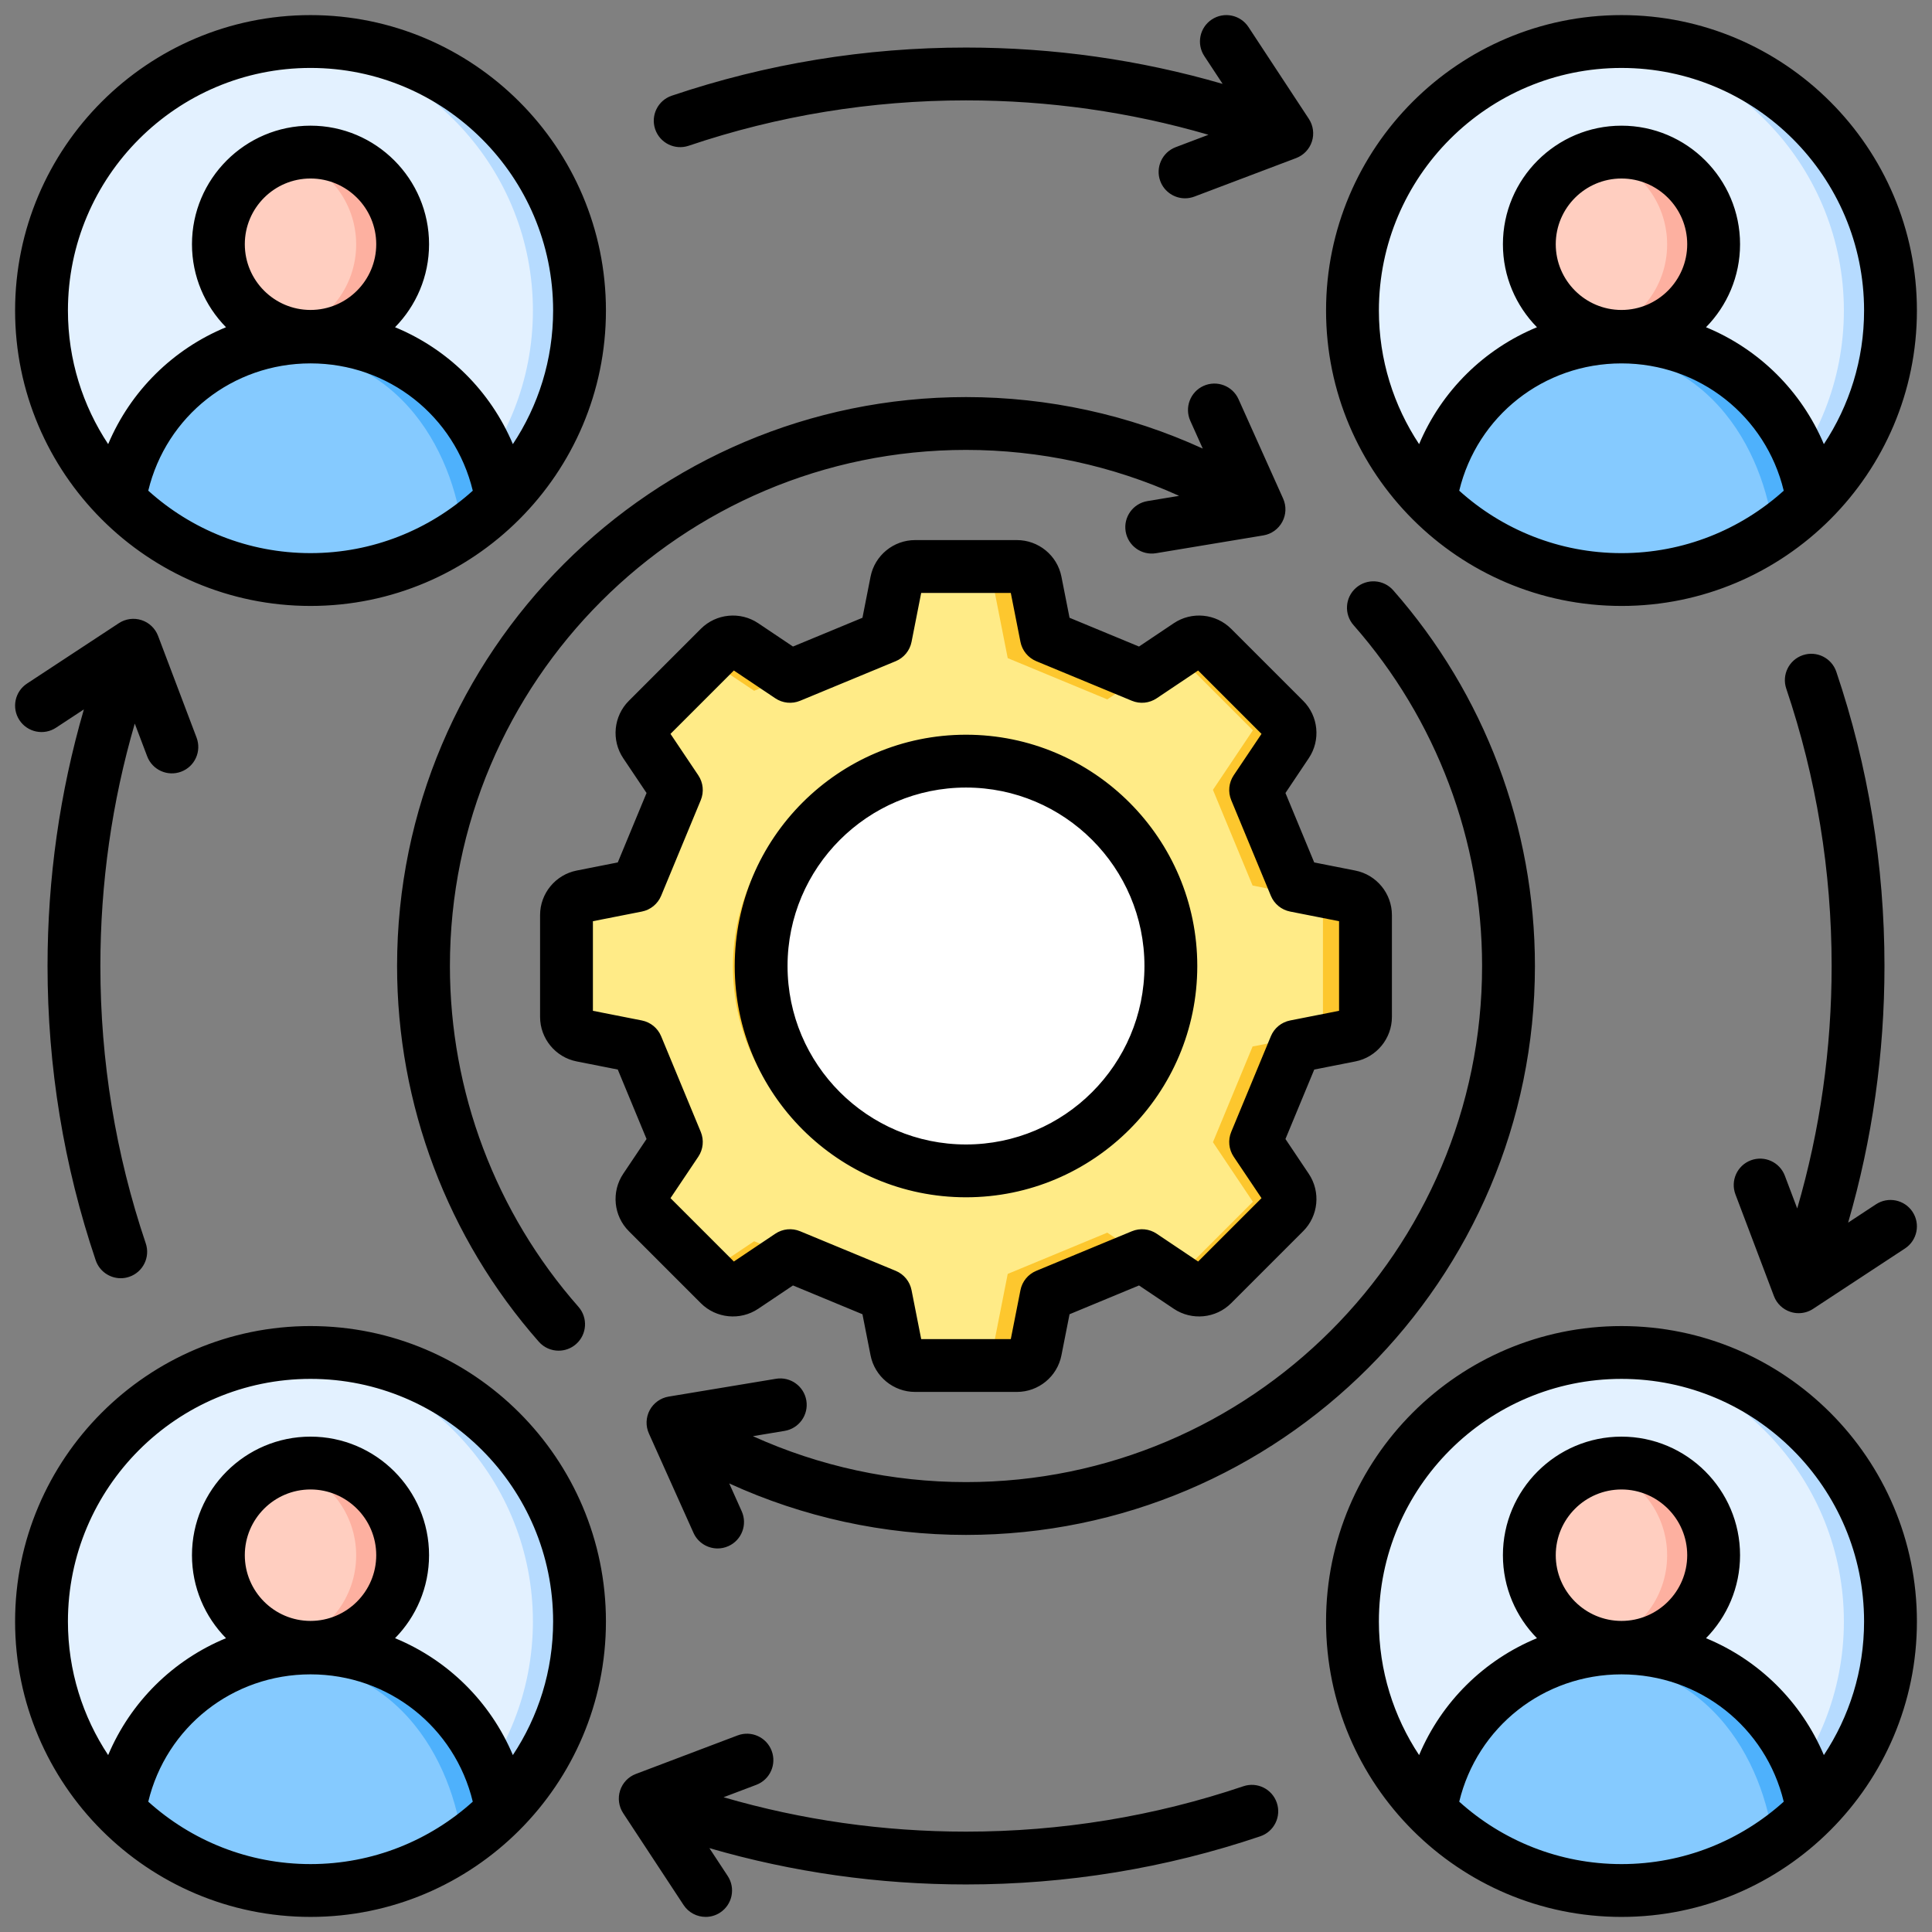 <?xml version="1.0" encoding="UTF-8"?>
<svg xmlns="http://www.w3.org/2000/svg" id="Layer_1" viewBox="0 0 512 512" data-name="Layer 1">
  <rect x="0" y="0" width="512" height="512" fill="#808080" stroke="none"/>
  <path d="m302.675 179.156 12.354-8.285c2.013-1.349 4.634-1.094 6.347.62l19.122 19.121c1.713 1.713 1.969 4.335.62 6.347l-8.285 12.355 10.509 25.366 14.592 2.878c2.377.469 4.05 2.503 4.05 4.926v27.042c0 2.423-1.673 4.458-4.05 4.927l-14.593 2.877-10.509 25.366 8.285 12.355c1.349 2.012 1.094 4.634-.62 6.347l-19.121 19.121c-1.713 1.713-4.335 1.969-6.347.62l-12.355-8.286-25.366 10.509-2.877 14.593c-.469 2.377-2.503 4.05-4.926 4.05h-27.042c-2.423 0-4.458-1.673-4.927-4.05l-2.878-14.594-25.365-10.509-12.355 8.286c-2.012 1.35-4.634 1.093-6.347-.62l-19.121-19.121c-1.713-1.713-1.969-4.335-.62-6.347l8.285-12.355-10.509-25.366-14.593-2.877c-2.377-.469-4.05-2.504-4.05-4.927v-27.042c0-2.423 1.673-4.458 4.05-4.926l14.593-2.878 10.509-25.366-8.285-12.355c-1.35-2.012-1.094-4.634.62-6.347l19.122-19.121c1.713-1.713 4.335-1.969 6.347-.62l12.355 8.285 25.366-10.509 2.878-14.593c.469-2.377 2.503-4.05 4.926-4.05h27.042c2.423 0 4.458 1.673 4.926 4.05l2.877 14.593 25.366 10.509z" fill="#fdc72e" fill-rule="evenodd"></path>
  <path d="m302.674 179.156 8.966-6.012 20.388 20.387-10.585 15.784 10.509 25.366 18.643 3.675v35.298l-18.643 3.676-10.509 25.366 10.585 15.784-20.387 20.386-18.195-12.201-26.389 10.933-4.812 24.407h-19.781c-2.423 0-4.457-1.673-4.926-4.05l-2.877-14.593-34.807-14.419-12.473 8.364-15.909-15.909c-1.713-1.713-1.969-4.335-.62-6.347l8.285-12.355-10.509-25.366-14.593-2.877c-2.377-.469-4.049-2.504-4.049-4.927v-27.042c0-2.423 1.672-4.458 4.049-4.927l14.593-2.877 10.509-25.366-8.285-12.355c-1.35-2.012-1.093-4.634.62-6.348l15.909-15.909 12.473 8.364 9.441-3.911 25.366-10.509 2.877-14.592c.469-2.378 2.504-4.051 4.926-4.051h19.781l4.812 24.407 26.389 10.934 9.229-6.189z" fill="#ffeb87" fill-rule="evenodd"></path>
  <circle cx="250.444" cy="256.004" fill="#fdc72e" r="56.163" transform="matrix(.997 -.082 .082 .997 -20.262 21.529)"></circle>
  <circle cx="255.984" cy="256.004" fill="#fff" r="54.36"></circle>
  <circle cx="82.274" cy="82.294" fill="#b6dbff" r="71.5" transform="matrix(.045 -.999 .999 .045 -3.664 160.755)"></circle>
  <g fill-rule="evenodd">
    <path d="m76 153.517c-36.549-3.178-65.226-33.849-65.226-71.223s28.677-68.045 65.226-71.223c36.55 3.178 65.227 33.849 65.227 71.223s-28.677 68.045-65.227 71.223z" fill="#e3f1ff"></path>
    <path d="m82.274 89.378c25.58 0 46.781 18.722 50.663 43.209-12.927 13.039-30.851 21.117-50.663 21.117s-37.736-8.078-50.663-21.118c3.882-24.487 25.084-43.209 50.663-43.209z" fill="#4eb1fc"></path>
    <path d="m122.588 141.226c-11.469 7.871-25.353 12.478-40.314 12.478-19.812 0-37.736-8.078-50.663-21.118 2.773-17.492 14.385-32.039 30.115-38.925 1.726-.281 3.446-.501 5.148-.66 38.253-3.512 53.263 26.668 55.713 48.225z" fill="#85caff"></path>
  </g>
  <circle cx="82.274" cy="64.779" fill="#fdb0a0" r="24.434" transform="matrix(.082 -.997 .997 .082 10.929 141.43)"></circle>
  <path d="m76.114 88.429c-10.513-2.73-18.274-12.283-18.274-23.65s7.762-20.92 18.274-23.65c10.512 2.73 18.274 12.283 18.274 23.65s-7.762 20.92-18.274 23.65z" fill="#ffcec0" fill-rule="evenodd"></path>
  <circle cx="429.693" cy="82.294" fill="#b6dbff" r="71.5"></circle>
  <path d="m423.42 153.517c-36.549-3.178-65.226-33.849-65.226-71.223s28.677-68.045 65.226-71.223c36.55 3.178 65.227 33.849 65.227 71.223s-28.677 68.045-65.227 71.223z" fill="#e3f1ff" fill-rule="evenodd"></path>
  <path d="m429.693 89.378c25.58 0 46.781 18.722 50.663 43.209-12.927 13.039-30.851 21.117-50.663 21.117s-37.736-8.078-50.663-21.118c3.882-24.487 25.084-43.209 50.663-43.209z" fill="#4eb1fc" fill-rule="evenodd"></path>
  <path d="m470.007 141.226c-11.469 7.871-25.353 12.478-40.314 12.478-19.812 0-37.736-8.078-50.663-21.118 2.773-17.492 14.385-32.039 30.116-38.925 1.726-.281 3.446-.501 5.147-.66 38.253-3.512 53.263 26.668 55.714 48.225z" fill="#85caff" fill-rule="evenodd"></path>
  <circle cx="429.694" cy="64.779" fill="#fdb0a0" r="24.434"></circle>
  <path d="m423.534 88.429c-10.513-2.73-18.274-12.283-18.274-23.65s7.761-20.92 18.274-23.65c10.512 2.73 18.274 12.283 18.274 23.65s-7.762 20.92-18.274 23.65z" fill="#ffcec0" fill-rule="evenodd"></path>
  <circle cx="429.693" cy="429.714" fill="#b6dbff" r="71.5"></circle>
  <path d="m423.42 500.936c-36.549-3.178-65.226-33.849-65.226-71.223s28.677-68.045 65.226-71.223c36.55 3.178 65.227 33.849 65.227 71.223s-28.677 68.045-65.227 71.223z" fill="#e3f1ff" fill-rule="evenodd"></path>
  <path d="m429.693 436.797c25.58 0 46.781 18.722 50.663 43.209-12.927 13.039-30.851 21.117-50.663 21.117s-37.736-8.078-50.663-21.117c3.882-24.487 25.084-43.209 50.663-43.209z" fill="#4eb1fc" fill-rule="evenodd"></path>
  <path d="m470.007 488.646c-11.469 7.871-25.353 12.478-40.314 12.478-19.812 0-37.736-8.078-50.663-21.117 2.773-17.492 14.385-32.039 30.116-38.925 1.726-.281 3.446-.501 5.147-.66 38.253-3.512 53.263 26.668 55.714 48.225z" fill="#85caff" fill-rule="evenodd"></path>
  <circle cx="429.694" cy="412.199" fill="#fdb0a0" r="24.434"></circle>
  <path d="m423.534 435.848c-10.513-2.73-18.274-12.283-18.274-23.65s7.761-20.92 18.274-23.65c10.512 2.73 18.274 12.283 18.274 23.65s-7.762 20.92-18.274 23.65z" fill="#ffcec0" fill-rule="evenodd"></path>
  <circle cx="82.274" cy="429.714" fill="#b6dbff" r="71.5" transform="matrix(.055 -.998 .998 .055 -351.332 488.098)"></circle>
  <path d="m76 500.936c-36.549-3.178-65.226-33.849-65.226-71.223s28.677-68.045 65.226-71.223c36.55 3.178 65.227 33.849 65.227 71.223s-28.677 68.045-65.227 71.223z" fill="#e3f1ff" fill-rule="evenodd"></path>
  <path d="m82.274 436.797c25.58 0 46.781 18.722 50.663 43.209-12.927 13.039-30.851 21.117-50.663 21.117s-37.736-8.078-50.663-21.117c3.882-24.487 25.084-43.209 50.663-43.209z" fill="#4eb1fc" fill-rule="evenodd"></path>
  <path d="m122.588 488.646c-11.469 7.871-25.353 12.478-40.314 12.478-19.812 0-37.736-8.078-50.663-21.117 2.773-17.492 14.385-32.039 30.115-38.925 1.726-.281 3.446-.501 5.148-.66 38.253-3.512 53.263 26.668 55.713 48.225z" fill="#85caff" fill-rule="evenodd"></path>
  <circle cx="82.274" cy="412.199" fill="#fdb0a0" r="24.434" transform="matrix(.071 -.997 .997 .071 -334.72 465.045)"></circle>
  <path d="m76.114 435.848c-10.513-2.73-18.274-12.283-18.274-23.65s7.762-20.92 18.274-23.65c10.512 2.73 18.274 12.283 18.274 23.65s-7.762 20.92-18.274 23.65z" fill="#ffcec0" fill-rule="evenodd"></path>
  <path d="m256 406.769c-21.743 0-43.159-4.68-62.747-13.645l3.302 7.365c1.586 3.528.01 7.669-3.519 9.25-.93.419-1.904.617-2.863.617-2.67 0-5.225-1.538-6.391-4.136l-11.819-26.337c-.887-1.981-.81-4.261.217-6.174 1.027-1.909 2.883-3.239 5.022-3.596l28.434-4.719c3.817-.636 7.423 1.947 8.054 5.76s-1.947 7.418-5.76 8.049l-8.401 1.398c17.641 7.992 36.912 12.171 56.471 12.171 75.419 0 136.769-61.355 136.769-136.769 0-33.287-12.099-65.364-34.058-90.323-2.559-2.902-2.28-7.326.627-9.881 2.901-2.55 7.322-2.27 9.881.632 24.211 27.513 37.553 62.877 37.553 99.572 0 83.131-67.639 150.766-150.771 150.766zm48.07-273.971c-3.813.632-6.391 4.237-5.76 8.05s4.237 6.396 8.049 5.76l28.438-4.719c2.14-.352 3.991-1.682 5.022-3.596 1.027-1.914 1.109-4.194.217-6.174l-11.818-26.337c-1.591-3.528-5.731-5.1-9.259-3.519-3.519 1.586-5.1 5.726-3.519 9.254l3.307 7.365c-19.589-8.966-41.009-13.651-62.747-13.651-83.136 0-150.771 67.635-150.771 150.771 0 36.695 13.337 72.055 37.558 99.567 1.379 1.572 3.311 2.376 5.254 2.376 1.644 0 3.292-.573 4.622-1.745 2.901-2.555 3.186-6.979.631-9.881-21.965-24.958-34.063-57.031-34.063-90.318 0-75.414 61.354-136.769 136.769-136.769 19.56 0 38.83 4.174 56.471 12.171l-8.401 1.393zm-130.444-98.56c-1.239-3.663.728-7.635 4.391-8.874 25.055-8.469 51.29-12.763 77.983-12.763 23.18 0 45.998 3.234 68.011 9.63l-4.863-7.384c-2.116-3.23-1.229-7.568 2-9.693 3.234-2.126 7.572-1.229 9.703 2l16.007 24.346c1.162 1.774 1.46 3.981.81 6.006-.656 2.019-2.198 3.634-4.179 4.386l-26.958 10.204c-.819.308-1.649.458-2.482.458-2.82 0-5.49-1.725-6.551-4.526-1.359-3.615.463-7.654 4.073-9.023l8.681-3.287c-20.779-6.054-42.339-9.115-64.251-9.115-25.161 0-49.892 4.044-73.501 12.026-3.663 1.234-7.635-.733-8.874-4.391zm302.655 286.016c6.059-20.784 9.12-42.344 9.12-64.251 0-25.166-4.049-49.892-12.021-73.501-1.239-3.663.718-7.635 4.391-8.874 3.649-1.239 7.63.728 8.869 4.391 8.469 25.055 12.764 51.295 12.764 77.983 0 23.18-3.234 45.998-9.63 68.006l7.379-4.854c3.229-2.126 7.567-1.229 9.698 2 2.121 3.229 1.229 7.572-2 9.698l-24.351 16.002c-1.147.762-2.487 1.152-3.837 1.152-.733 0-1.461-.111-2.159-.342-2.024-.656-3.644-2.193-4.391-4.179l-10.199-26.954c-1.374-3.615.448-7.659 4.058-9.028 3.62-1.369 7.659.453 9.028 4.068l3.282 8.681zm-137.911 157.514c1.239 3.658-.718 7.635-4.391 8.873-25.05 8.469-51.29 12.759-77.978 12.759-23.18 0-45.997-3.234-68.006-9.626l4.854 7.379c2.126 3.234 1.229 7.572-2.005 9.698-1.181.776-2.516 1.147-3.837 1.147-2.28 0-4.512-1.109-5.856-3.152l-16.007-24.341c-1.166-1.779-1.465-3.986-.81-6.006.655-2.024 2.193-3.639 4.184-4.386l26.954-10.209c3.61-1.369 7.654.453 9.023 4.068 1.369 3.62-.448 7.659-4.068 9.028l-8.676 3.287c20.784 6.054 42.344 9.115 64.251 9.115 25.161 0 49.888-4.044 73.501-12.026 3.668-1.239 7.63.728 8.869 4.391zm-302.655-286.016c-6.054 20.784-9.115 42.339-9.115 64.251 0 25.161 4.044 49.887 12.026 73.501 1.239 3.658-.728 7.635-4.391 8.869-.742.251-1.499.371-2.241.371-2.921 0-5.644-1.841-6.632-4.757-8.469-25.059-12.763-51.295-12.763-77.983 0-23.184 3.234-46.002 9.63-68.006l-7.384 4.854c-3.229 2.121-7.568 1.224-9.693-2.005s-1.229-7.572 2.005-9.693l24.341-16.007c1.774-1.167 3.986-1.465 6.006-.81 2.019.655 3.634 2.193 4.386 4.179l10.204 26.959c1.369 3.615-.453 7.659-4.068 9.023-3.615 1.369-7.654-.453-9.023-4.068l-3.287-8.676zm100.199 273.364c-5.967-14.147-17.237-25.209-31.224-30.978 5.572-5.668 9.013-13.438 9.013-21.998 0-17.323-14.089-31.417-31.412-31.417s-31.417 14.094-31.417 31.417c0 8.56 3.446 16.33 9.018 21.998-13.987 5.77-25.257 16.832-31.229 30.978-6.729-10.16-10.662-22.331-10.662-35.403 0-35.451 28.838-64.294 64.29-64.294s64.29 28.843 64.29 64.294c0 13.072-3.933 25.243-10.667 35.403zm-53.623-35.557c9.602 0 17.415-7.813 17.415-17.419s-7.813-17.415-17.415-17.415-17.415 7.813-17.415 17.415 7.813 17.419 17.415 17.419zm-43 47.902c11.4 10.276 26.481 16.542 43 16.542s31.6-6.266 43-16.542c-4.772-19.752-22.312-33.74-43-33.74s-38.233 13.988-43 33.74zm43-126.039c43.168 0 78.287 35.124 78.287 78.292s-35.119 78.287-78.287 78.287-78.292-35.12-78.292-78.289 35.123-78.292 78.292-78.292zm401.051 113.695c6.729-10.16 10.657-22.331 10.657-35.403 0-35.451-28.838-64.294-64.29-64.294s-64.289 28.843-64.289 64.294c0 13.072 3.928 25.243 10.657 35.403 5.972-14.147 17.241-25.209 31.234-30.978-5.572-5.668-9.023-13.438-9.023-21.998 0-17.323 14.104-31.417 31.422-31.417s31.422 14.094 31.422 31.417c0 8.56-3.451 16.33-9.023 21.998 13.993 5.77 25.252 16.832 31.234 30.978zm-53.633-35.557c-9.602 0-17.419-7.813-17.419-17.419s7.818-17.415 17.419-17.415 17.42 7.813 17.42 17.415-7.818 17.419-17.42 17.419zm-42.999 47.902c4.772-19.752 22.307-33.74 42.999-33.74s38.233 13.988 43 33.74c-11.399 10.276-26.481 16.542-43 16.542s-31.6-6.266-42.999-16.542zm42.999-126.039c-43.168 0-78.292 35.124-78.292 78.292s35.123 78.287 78.292 78.287 78.292-35.119 78.292-78.287-35.123-78.292-78.292-78.292zm0-333.417c35.451 0 64.29 28.838 64.29 64.29 0 13.072-3.928 25.242-10.657 35.403-5.982-14.147-17.241-25.209-31.234-30.978 5.572-5.673 9.023-13.439 9.023-21.999 0-17.323-14.104-31.417-31.422-31.417s-31.422 14.094-31.422 31.417c0 8.56 3.451 16.326 9.023 21.999-13.993 5.77-25.262 16.832-31.234 30.978-6.729-10.161-10.657-22.331-10.657-35.403 0-35.452 28.838-64.29 64.289-64.29zm0 64.136c9.602 0 17.42-7.813 17.42-17.42s-7.818-17.415-17.42-17.415-17.419 7.813-17.419 17.415 7.818 17.42 17.419 17.42zm-42.999 47.897c11.399 10.281 26.481 16.547 42.999 16.547s31.6-6.266 43-16.547c-4.767-19.748-22.307-33.735-43-33.735s-38.227 13.988-42.999 33.735zm42.999 30.544c43.169 0 78.292-35.119 78.292-78.287s-35.123-78.294-78.291-78.294-78.292 35.119-78.292 78.292 35.123 78.287 78.292 78.287zm-347.418-142.579c35.451 0 64.29 28.838 64.29 64.29 0 13.072-3.933 25.242-10.667 35.403-5.967-14.147-17.237-25.209-31.224-30.978 5.572-5.673 9.013-13.439 9.013-21.999 0-17.323-14.089-31.417-31.412-31.417s-31.417 14.094-31.417 31.417c0 8.56 3.446 16.326 9.018 21.999-13.987 5.77-25.257 16.832-31.229 30.978-6.729-10.161-10.662-22.331-10.662-35.403 0-35.452 28.838-64.29 64.29-64.29zm0 64.136c9.602 0 17.415-7.813 17.415-17.42s-7.813-17.415-17.415-17.415-17.415 7.813-17.415 17.415 7.813 17.42 17.415 17.42zm-43 47.897c4.767-19.748 22.312-33.735 43-33.735s38.228 13.988 43 33.735c-11.399 10.281-26.481 16.547-43 16.547s-31.6-6.266-43-16.547zm43 30.544c-43.168 0-78.292-35.119-78.292-78.287s35.124-78.292 78.292-78.292 78.287 35.119 78.287 78.292-35.119 78.287-78.287 78.287zm173.709 48.128c-26.076 0-47.294 21.218-47.294 47.294s21.218 47.294 47.294 47.294 47.29-21.218 47.29-47.294-21.213-47.294-47.29-47.294zm0 108.586c33.798 0 61.291-27.493 61.291-61.291s-27.493-61.296-61.291-61.296-61.292 27.498-61.292 61.296 27.494 61.291 61.292 61.291zm-85.898-46.86c2.294.453 4.213 2.025 5.109 4.189l10.498 25.334c.897 2.164.651 4.632-.651 6.579l-7.37 10.985 16.793 16.793 10.985-7.37c1.942-1.306 4.41-1.552 6.574-.651l25.339 10.493c2.164.897 3.735 2.815 4.189 5.114l2.559 12.976h23.744l2.559-12.976c.453-2.299 2.024-4.217 4.189-5.114l25.339-10.493c2.159-.897 4.632-.656 6.57.651l10.99 7.37 16.793-16.793-7.375-10.985c-1.297-1.947-1.547-4.415-.646-6.579l10.498-25.334c.892-2.164 2.81-3.736 5.109-4.189l12.971-2.559v-23.748l-12.971-2.555c-2.299-.453-4.217-2.024-5.109-4.189l-10.498-25.334c-.901-2.169-.651-4.637.646-6.579l7.375-10.985-16.793-16.793-10.99 7.365c-1.938 1.306-4.41 1.552-6.57.655l-25.339-10.493c-2.164-.901-3.735-2.82-4.189-5.114l-2.559-12.975h-23.748l-2.555 12.975c-.453 2.294-2.025 4.213-4.189 5.114l-25.339 10.493c-2.159.897-4.632.651-6.574-.655l-10.985-7.365-16.793 16.793 7.37 10.985c1.301 1.943 1.547 4.41.651 6.579l-10.498 25.334c-.897 2.164-2.815 3.736-5.109 4.189l-12.975 2.555v23.748zm-3.461 55.835 19.087 19.092c4.054 4.049 10.44 4.671 15.202 1.48l9.216-6.184 18.412 7.63 2.145 10.889c1.109 5.62 6.068 9.698 11.8 9.698h26.992c5.731 0 10.695-4.078 11.794-9.698l2.15-10.889 18.408-7.63 9.22 6.184c4.762 3.191 11.149 2.569 15.198-1.48l19.092-19.092c4.053-4.049 4.671-10.44 1.48-15.198l-6.179-9.221 7.63-18.408 10.893-2.15c5.606-1.104 9.689-6.068 9.689-11.794v-26.997c0-5.726-4.083-10.686-9.703-11.795l-10.888-2.15-7.62-18.403 6.179-9.226c3.191-4.753 2.574-11.149-1.48-15.198l-19.092-19.087c-4.049-4.049-10.436-4.675-15.198-1.485l-9.22 6.184-18.408-7.625-2.15-10.893c-1.099-5.615-6.064-9.693-11.794-9.693h-26.992c-5.731 0-10.691 4.078-11.8 9.693l-2.145 10.893-18.412 7.625-9.216-6.184c-4.762-3.191-11.153-2.564-15.202 1.485l-19.082 19.087c-4.054 4.049-4.68 10.445-1.49 15.202l6.184 9.221-7.625 18.403-10.888 2.15c-5.62 1.109-9.703 6.068-9.703 11.795v26.997c0 5.726 4.083 10.691 9.698 11.794l10.893 2.15 7.625 18.408-6.184 9.221c-3.191 4.757-2.564 11.149 1.485 15.198z" fill-rule="evenodd"></path>
</svg>
